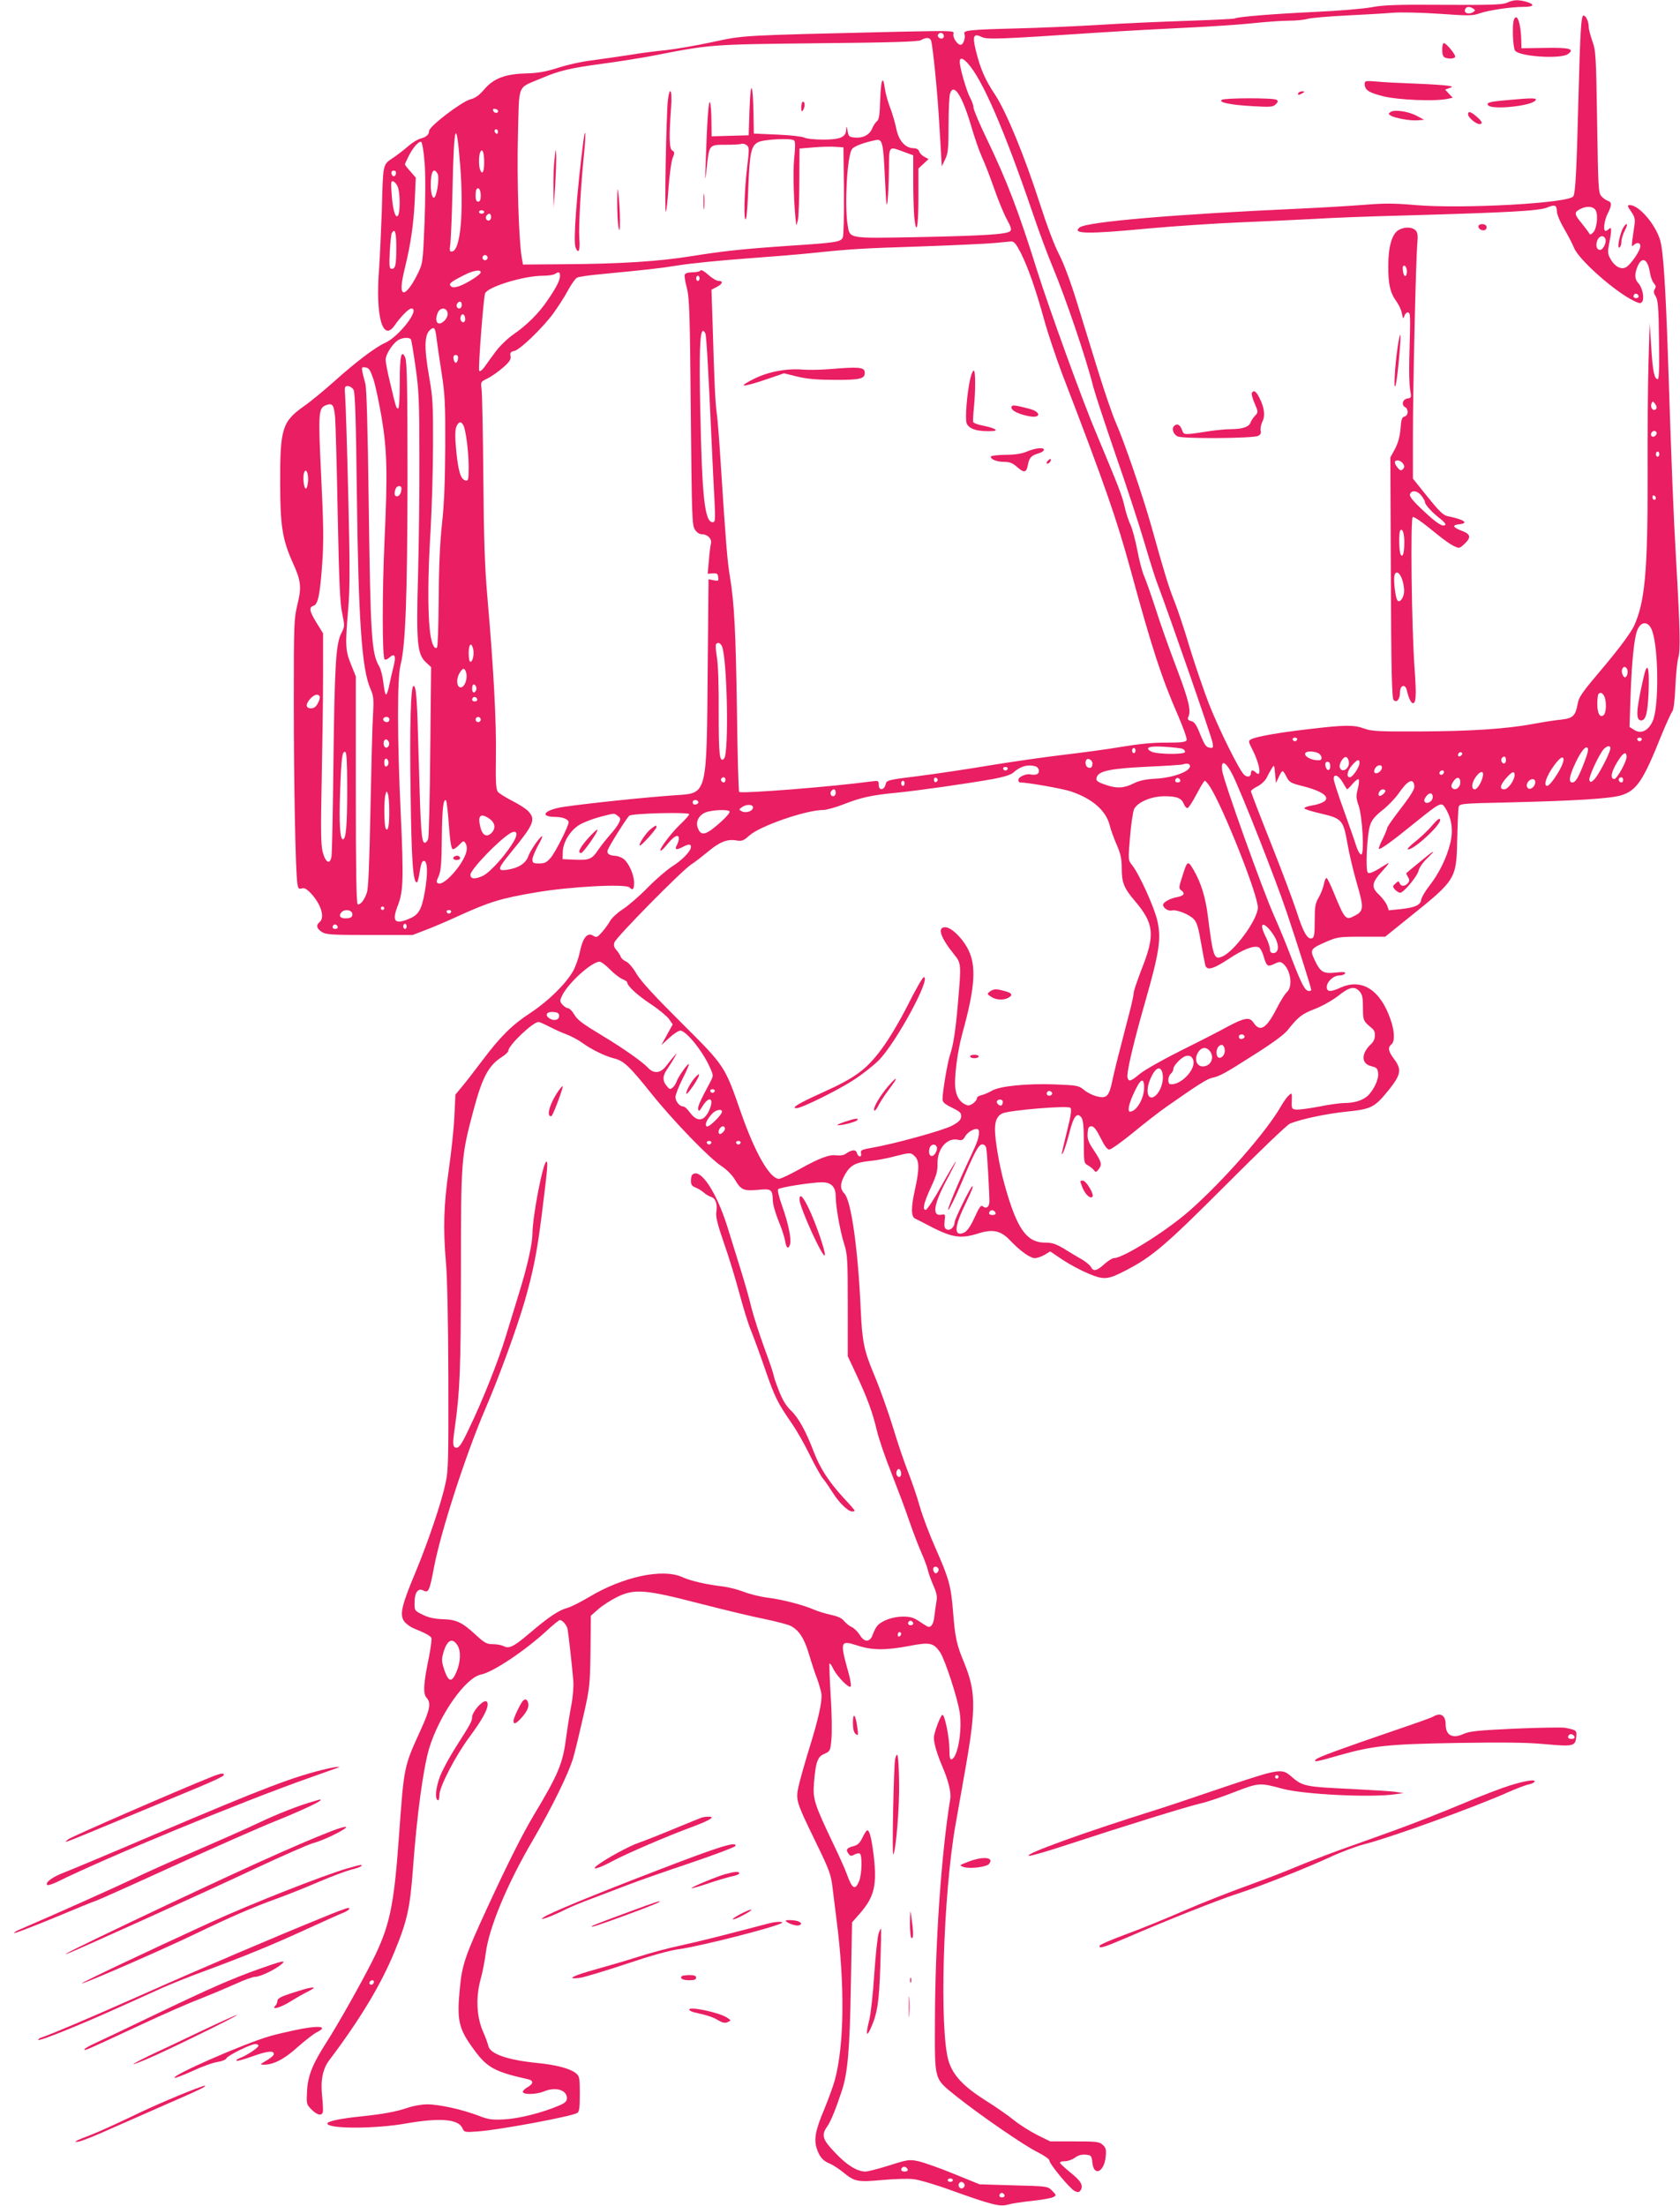 <?xml version="1.0" standalone="no"?>
<!DOCTYPE svg PUBLIC "-//W3C//DTD SVG 20010904//EN"
 "http://www.w3.org/TR/2001/REC-SVG-20010904/DTD/svg10.dtd">
<svg version="1.0" xmlns="http://www.w3.org/2000/svg"
 width="975pt" height="1280pt" viewBox="0 0 975 1280"
 preserveAspectRatio="xMidYMid meet">
<g transform="translate(0,1280) scale(0.1,-0.1)"
fill="#e91e63" stroke="none">
<path d="M8745 12784 c-24 -11 -93 -14 -365 -12 -275 2 -350 -1 -420 -14 -47
-9 -192 -21 -325 -27 -236 -11 -452 -28 -468 -38 -4 -3 -130 -9 -280 -14 -150
-5 -382 -15 -517 -24 -135 -8 -346 -17 -470 -20 -274 -7 -311 -11 -303 -31 8
-22 -6 -64 -22 -64 -20 0 -49 46 -41 66 6 16 -18 16 -311 10 -938 -22 -901
-20 -1088 -60 -93 -20 -215 -41 -270 -47 -55 -5 -154 -18 -220 -29 -66 -10
-163 -24 -215 -31 -52 -6 -138 -25 -190 -42 -72 -23 -117 -31 -185 -33 -123
-3 -191 -29 -245 -93 -29 -34 -51 -50 -82 -58 -52 -15 -238 -157 -238 -183 0
-22 -17 -36 -52 -45 -15 -4 -47 -24 -70 -44 -24 -21 -64 -52 -90 -69 -57 -39
-55 -30 -62 -302 -4 -113 -11 -266 -16 -340 -22 -275 21 -429 91 -327 33 48
81 97 96 97 55 0 -72 -165 -155 -201 -54 -24 -169 -111 -297 -226 -55 -49
-131 -112 -170 -139 -128 -91 -140 -130 -139 -449 0 -245 13 -327 74 -462 47
-103 51 -140 26 -241 -20 -83 -21 -111 -21 -567 0 -474 10 -989 21 -1053 4
-27 8 -32 25 -27 15 5 29 -3 53 -28 59 -63 83 -140 51 -167 -22 -18 -18 -37
12 -57 24 -16 55 -18 278 -18 l250 0 75 29 c41 15 127 52 190 81 180 82 249
103 444 136 201 35 527 52 549 30 19 -19 27 -12 27 27 0 44 -28 109 -58 136
-12 10 -34 19 -49 20 -38 2 -53 13 -46 34 10 27 111 188 125 199 17 14 348 22
348 9 0 -5 -24 -33 -53 -60 -54 -52 -123 -144 -114 -152 3 -3 22 15 42 40 38
47 65 59 65 30 0 -8 -5 -24 -11 -36 -15 -28 -6 -32 30 -14 37 20 51 20 51 2 0
-24 -51 -77 -110 -114 -30 -19 -95 -75 -143 -124 -48 -49 -113 -105 -143 -124
-31 -20 -63 -50 -73 -67 -9 -17 -30 -46 -47 -65 -28 -32 -32 -33 -52 -21 -33
21 -60 -12 -77 -95 -8 -38 -26 -88 -40 -112 -44 -76 -145 -174 -245 -240 -109
-71 -176 -138 -282 -279 -42 -55 -93 -122 -115 -148 l-40 -48 -6 -127 c-3 -70
-18 -208 -32 -306 -30 -207 -34 -343 -17 -541 8 -84 13 -354 14 -670 1 -470 0
-539 -16 -610 -24 -113 -103 -346 -176 -521 -78 -186 -91 -241 -66 -279 10
-15 34 -33 54 -42 74 -30 101 -45 106 -58 2 -7 -4 -55 -14 -107 -32 -154 -36
-215 -15 -238 28 -31 21 -68 -35 -191 -97 -213 -95 -205 -125 -619 -29 -403
-53 -517 -156 -722 -62 -123 -199 -367 -265 -469 -80 -125 -107 -192 -112
-280 -4 -76 -4 -79 26 -109 32 -32 57 -38 65 -17 3 8 1 47 -3 88 -11 96 2 163
40 214 179 237 300 438 378 627 75 181 91 255 108 478 23 319 61 596 96 710
60 193 210 406 300 424 70 14 258 140 384 257 35 32 68 59 73 59 15 0 41 -30
45 -53 5 -27 27 -220 33 -298 3 -31 -2 -95 -11 -141 -9 -47 -23 -134 -31 -194
-19 -147 -45 -209 -186 -444 -69 -116 -152 -281 -271 -539 -127 -275 -147
-333 -159 -465 -19 -191 -8 -238 85 -363 73 -100 120 -125 309 -167 36 -8 34
-27 -4 -48 -17 -10 -27 -22 -24 -28 9 -15 81 -12 122 5 67 28 133 9 133 -39 0
-19 -10 -28 -48 -44 -93 -40 -227 -74 -312 -79 -75 -4 -93 -2 -155 22 -92 35
-226 65 -296 65 -31 0 -82 -9 -113 -20 -69 -23 -138 -36 -271 -50 -118 -12
-195 -28 -195 -41 0 -32 278 -32 456 0 195 34 303 26 327 -26 11 -25 13 -26
92 -20 125 9 543 87 575 107 12 7 15 32 15 110 0 95 -2 103 -23 121 -35 27
-113 48 -224 59 -171 17 -274 52 -284 99 -3 14 -17 53 -32 86 -36 84 -41 195
-14 296 12 41 25 111 31 155 18 148 125 404 273 656 112 192 210 392 236 483
11 39 37 147 58 240 37 163 38 179 41 375 l2 205 43 38 c24 21 72 52 108 70
101 50 164 45 480 -37 140 -36 310 -77 377 -90 68 -14 136 -32 152 -40 49 -26
79 -73 106 -164 14 -48 35 -112 47 -142 11 -30 22 -70 25 -87 6 -41 -17 -146
-68 -310 -22 -71 -49 -165 -60 -209 -23 -99 -25 -94 97 -346 75 -153 87 -186
95 -255 5 -43 16 -130 24 -193 49 -379 45 -729 -11 -933 -10 -34 -37 -109 -61
-167 -51 -121 -60 -172 -43 -226 16 -49 36 -72 78 -89 18 -8 52 -30 75 -49 67
-55 84 -58 226 -45 69 6 151 9 182 5 31 -3 130 -32 220 -65 234 -84 282 -96
327 -83 20 6 84 16 142 22 57 6 113 16 123 22 19 10 18 11 -7 37 -26 26 -27
26 -224 31 l-197 6 -150 61 c-82 34 -175 66 -205 73 -52 11 -61 10 -168 -24
-63 -20 -126 -36 -140 -36 -48 1 -106 36 -174 108 -75 78 -83 103 -47 154 20
28 50 101 85 208 34 103 46 243 52 611 l7 365 44 50 c85 97 101 163 82 334
-13 104 -24 150 -38 150 -5 -1 -17 -20 -28 -43 -15 -31 -28 -43 -52 -49 -39
-10 -46 -20 -29 -43 10 -15 16 -16 34 -6 13 7 27 9 32 6 15 -9 12 -121 -4
-160 -23 -55 -40 -46 -71 40 -10 28 -47 111 -83 185 -107 225 -115 252 -108
345 10 123 21 153 61 169 32 14 34 17 40 82 4 37 3 151 -4 252 -6 102 -9 187
-7 190 3 2 14 -13 24 -35 24 -44 88 -110 99 -99 4 4 -1 37 -11 74 -53 190 -51
197 51 164 85 -28 165 -28 301 -2 118 23 140 18 178 -37 29 -44 102 -268 114
-351 15 -106 -12 -258 -47 -270 -10 -3 -13 13 -13 58 0 67 -27 200 -40 200
-11 0 -50 -104 -50 -133 0 -33 18 -94 49 -167 35 -81 52 -150 46 -187 -52
-317 -88 -839 -89 -1288 -1 -354 -7 -332 124 -438 130 -104 393 -286 471 -324
38 -19 69 -41 69 -48 0 -21 120 -165 147 -178 19 -9 26 -8 34 4 18 27 3 54
-56 101 -33 27 -61 53 -63 58 -2 6 10 10 28 10 17 0 43 9 59 21 19 14 39 19
62 17 32 -3 34 -5 39 -48 9 -81 69 -52 77 37 4 40 1 51 -17 68 -20 18 -36 20
-164 20 l-141 0 -75 37 c-41 21 -102 59 -134 85 -33 27 -109 80 -170 118 -126
80 -186 145 -211 227 -54 181 -32 958 40 1368 13 74 40 227 60 340 60 344 58
439 -11 606 -43 104 -51 142 -63 294 -12 149 -24 192 -102 368 -33 74 -74 182
-91 241 -16 58 -48 150 -69 203 -21 53 -61 171 -88 261 -28 90 -75 222 -105
293 -62 148 -72 195 -81 389 -15 343 -55 628 -94 669 -28 29 -26 60 4 113 31
53 61 68 145 77 36 3 99 15 140 26 93 24 96 24 120 0 26 -26 26 -74 0 -192
-23 -102 -23 -157 0 -168 8 -4 33 -16 55 -28 158 -84 204 -93 315 -58 83 26
129 15 182 -41 58 -61 116 -103 144 -103 13 0 38 9 56 19 l33 20 71 -48 c39
-26 106 -62 149 -80 93 -39 113 -37 221 19 152 79 228 144 581 497 188 189
354 348 370 354 68 27 217 58 328 69 145 15 162 24 245 126 71 89 76 119 30
180 -33 44 -37 66 -15 84 21 17 19 76 -5 145 -59 171 -166 240 -289 185 -59
-27 -81 -26 -81 3 0 31 39 67 73 67 14 0 29 5 33 12 5 8 -9 10 -53 5 -73 -8
-90 2 -123 72 -29 62 -26 66 70 108 61 26 73 28 202 28 l137 0 139 112 c273
219 274 222 279 453 2 91 6 175 8 186 5 21 9 22 282 28 387 9 598 22 660 41
92 28 129 83 238 356 26 62 52 120 59 129 9 10 15 59 19 145 3 72 11 148 17
169 13 44 11 155 -13 571 -15 261 -25 506 -47 1175 -14 412 -27 613 -45 675
-26 92 -123 205 -176 205 -16 0 -16 -4 7 -37 22 -32 25 -45 19 -83 -18 -124
-18 -126 -4 -112 19 18 39 15 39 -6 0 -27 -59 -112 -86 -124 -29 -14 -67 9
-90 54 -14 26 -14 40 -5 86 15 75 15 100 -1 84 -7 -7 -16 -12 -20 -12 -15 0
-8 61 12 100 25 49 25 67 1 75 -10 3 -27 15 -37 26 -18 20 -19 49 -25 433 -6
387 -8 414 -28 468 -11 32 -21 69 -21 83 0 30 -16 65 -30 65 -14 0 -19 -84
-30 -500 -10 -400 -17 -529 -29 -549 -25 -40 -642 -74 -915 -51 -122 11 -184
11 -293 2 -76 -6 -241 -16 -368 -22 -739 -33 -1250 -77 -1290 -110 -45 -38 48
-39 407 -5 145 13 382 29 528 35 146 6 339 15 430 20 91 6 329 15 530 20 591
17 771 26 819 46 47 19 55 15 57 -27 1 -16 20 -60 42 -97 22 -38 48 -87 57
-110 28 -70 239 -256 348 -308 33 -16 39 -16 48 -4 13 21 1 81 -22 106 -23 24
-24 53 -5 99 25 59 59 43 71 -35 4 -25 14 -53 23 -63 12 -14 14 -22 5 -35 -7
-13 -6 -23 6 -42 13 -20 17 -63 19 -252 3 -162 0 -228 -7 -228 -20 0 -30 47
-38 187 l-9 138 -7 -235 c-4 -129 -6 -424 -5 -655 1 -552 -16 -732 -80 -869
-18 -37 -79 -120 -158 -215 -152 -180 -160 -192 -169 -240 -12 -64 -28 -79
-92 -86 -32 -3 -105 -14 -163 -25 -156 -29 -363 -43 -665 -44 -234 -1 -276 1
-318 17 -61 22 -114 21 -317 -3 -183 -21 -309 -44 -338 -59 -19 -10 -18 -12 9
-66 42 -83 52 -162 17 -127 -16 16 -28 15 -28 -2 0 -24 -20 -29 -40 -11 -28
26 -142 255 -204 411 -30 78 -80 224 -111 325 -30 102 -70 222 -89 269 -34 85
-58 164 -135 440 -48 170 -154 481 -204 595 -20 44 -65 177 -102 295 -36 118
-93 302 -126 409 -37 120 -77 226 -104 278 -26 49 -71 169 -110 291 -90 279
-195 534 -261 634 -57 85 -86 152 -112 260 -19 80 -11 96 34 74 32 -16 93 -14
664 24 168 11 410 24 538 30 129 6 295 17 370 25 75 8 171 15 212 15 41 0 91
5 110 11 19 5 118 14 220 19 102 5 224 12 272 16 50 4 167 1 273 -6 168 -12
191 -12 233 3 53 18 180 37 252 37 61 0 71 13 21 29 -49 14 -78 13 -116 -5z
m-195 -34 c13 -9 13 -11 0 -20 -28 -18 -60 -4 -45 20 8 13 26 13 45 0z m-3074
-151 c3 -6 2 -15 -2 -19 -12 -12 -38 5 -30 19 9 14 23 14 32 0z m-72 -36 c10
-35 36 -290 46 -463 6 -96 12 -195 13 -220 l3 -45 19 40 c17 34 20 62 20 200
0 88 4 170 9 183 21 62 69 -10 121 -185 19 -66 48 -150 64 -185 16 -34 48
-117 71 -183 23 -66 56 -146 73 -177 24 -44 29 -60 20 -69 -19 -19 -157 -27
-543 -35 -404 -7 -387 -10 -401 72 -18 114 -3 395 25 438 11 17 66 38 138 53
40 8 44 -12 54 -227 7 -148 10 -173 15 -125 4 33 7 115 8 183 1 139 -3 134 86
101 l55 -20 0 -148 c0 -82 3 -176 6 -210 12 -115 24 -61 24 110 l0 171 30 28
29 27 -24 13 c-14 7 -27 21 -31 32 -3 11 -15 18 -32 18 -50 1 -88 45 -102 121
-6 29 -21 80 -34 114 -13 33 -27 84 -31 113 -11 82 -23 49 -27 -71 -2 -84 -7
-111 -18 -120 -9 -7 -22 -26 -29 -44 -15 -36 -54 -56 -102 -51 -30 3 -35 7
-40 38 -5 30 -7 31 -8 8 -2 -44 -34 -58 -134 -58 -49 0 -98 5 -110 12 -12 6
-83 14 -157 17 l-135 6 -2 120 c-4 182 -17 193 -23 20 l-5 -150 -107 -3 -108
-3 -1 88 c0 48 -4 97 -8 108 -8 21 -17 -95 -25 -335 -5 -129 -4 -131 5 -47 15
139 14 137 108 137 44 0 85 2 93 5 7 3 21 0 31 -7 16 -12 16 -21 2 -138 -16
-136 -20 -315 -6 -290 5 8 11 92 14 185 8 199 16 239 57 260 34 17 194 25 209
10 7 -7 7 -41 0 -105 -8 -77 -2 -276 12 -385 1 -5 5 8 10 30 4 22 8 124 8 227
l1 186 83 7 c45 4 102 5 127 3 l45 -3 3 -253 c1 -152 -2 -260 -7 -271 -14 -25
-38 -29 -295 -46 -281 -19 -394 -31 -581 -61 -191 -31 -415 -45 -730 -47
l-250 -2 -7 40 c-17 97 -29 465 -22 713 8 304 -7 267 134 327 105 45 168 60
362 86 84 11 209 31 278 44 349 68 337 67 965 74 429 4 585 9 600 18 29 18 53
16 59 -4z m212 -130 c85 -92 212 -385 378 -871 36 -107 88 -246 115 -310 76
-182 196 -535 236 -697 10 -38 69 -218 131 -398 63 -180 136 -405 164 -500 28
-95 60 -197 71 -227 89 -238 318 -899 326 -938 5 -31 4 -34 -18 -30 -19 2 -29
17 -53 76 -22 56 -34 74 -53 78 -18 5 -22 11 -17 23 18 36 4 96 -68 286 -42
110 -97 265 -122 345 -26 80 -56 165 -67 190 -11 25 -28 92 -39 150 -11 58
-29 123 -39 145 -11 22 -27 71 -35 108 -15 65 -34 113 -163 421 -78 183 -275
727 -344 946 -108 346 -176 523 -295 770 -41 85 -74 164 -74 175 0 12 -9 39
-21 60 -21 41 -59 172 -59 206 0 27 17 24 46 -8z m-2725 -278 c-1 -15 -24 -12
-29 3 -3 9 2 13 12 10 10 -1 17 -7 17 -13z m-1 -121 c0 -8 -4 -12 -10 -9 -5 3
-10 10 -10 16 0 5 5 9 10 9 6 0 10 -7 10 -16z m-219 -197 c21 -274 1 -486 -46
-496 -16 -3 -17 2 -11 50 3 30 9 167 12 304 8 390 22 434 45 142z m-207 22 c6
-70 5 -206 0 -350 -10 -236 -10 -236 -41 -300 -35 -70 -69 -113 -84 -104 -14
9 -11 52 12 145 33 137 49 246 56 387 l6 132 -31 36 c-18 20 -32 38 -32 41 0
3 10 24 21 47 25 50 59 89 73 84 6 -2 15 -54 20 -118z m346 0 c0 -57 -11 -77
-24 -43 -8 20 -8 78 0 98 12 31 24 4 24 -55z m-512 -66 c-4 -22 -22 -20 -26 1
-2 10 3 16 13 16 10 0 15 -7 13 -17z m242 -2 c10 -19 -1 -108 -16 -133 -12
-19 -24 16 -24 69 0 78 17 106 40 64z m-233 -72 c15 -28 17 -147 3 -169 -14
-23 -31 32 -37 124 -5 65 -4 78 8 74 8 -2 20 -15 26 -29z m483 -55 c0 -24 -5
-34 -15 -34 -10 0 -15 10 -15 33 0 19 3 37 6 40 13 13 24 -5 24 -39z m6471
-85 c15 -29 6 -107 -15 -128 -16 -15 -18 -15 -26 0 -6 9 -26 36 -45 59 -39 47
-40 59 -4 77 38 20 77 16 90 -8z m-6451 -9 c0 -5 -7 -10 -15 -10 -8 0 -15 5
-15 10 0 6 7 10 15 10 8 0 15 -4 15 -10z m40 -30 c0 -11 -7 -20 -15 -20 -15 0
-21 21 -8 33 12 13 23 7 23 -13z m-550 -174 c0 -104 -5 -126 -27 -126 -13 0
-15 15 -11 98 3 54 8 104 12 110 18 30 26 5 26 -82z m7017 48 c8 -20 -13 -64
-31 -64 -20 0 -27 26 -16 55 11 28 37 33 47 9z m-3393 -81 c44 -88 87 -212
136 -389 21 -77 69 -219 105 -315 250 -650 316 -842 396 -1134 125 -459 180
-627 276 -847 30 -70 53 -134 50 -142 -5 -12 -29 -15 -119 -15 -76 1 -162 -8
-263 -25 -82 -14 -233 -34 -335 -46 -102 -12 -291 -39 -420 -60 -129 -22 -318
-50 -420 -63 -179 -22 -184 -24 -190 -47 -8 -36 -40 -39 -40 -5 0 25 -2 26
-42 21 -230 -31 -750 -72 -768 -61 -4 2 -10 210 -13 462 -7 468 -15 629 -41
788 -15 91 -23 188 -52 635 -8 135 -19 274 -24 310 -9 64 -14 166 -25 542 l-6
177 31 16 c34 18 39 35 10 35 -11 0 -38 16 -59 35 -23 21 -42 32 -46 25 -3 -5
-24 -10 -46 -10 -24 0 -42 -5 -45 -14 -3 -7 3 -42 12 -77 15 -56 18 -146 23
-719 6 -605 7 -658 24 -683 11 -17 26 -27 42 -27 32 0 58 -28 51 -54 -3 -12
-9 -56 -12 -98 l-7 -77 29 2 c24 2 30 -2 32 -22 3 -22 1 -23 -26 -18 l-30 6
-5 -532 c-6 -725 -2 -709 -185 -721 -164 -11 -493 -45 -646 -67 -115 -16 -152
-58 -53 -59 42 0 77 -14 77 -31 0 -22 -77 -175 -104 -206 -23 -27 -35 -33 -67
-33 -34 0 -39 3 -39 23 0 12 14 46 30 76 17 30 29 56 27 58 -8 7 -69 -80 -81
-115 -14 -42 -59 -70 -126 -79 -56 -8 -52 7 26 102 133 162 144 190 100 238
-13 14 -55 41 -93 60 -38 20 -76 43 -83 52 -12 14 -14 55 -12 209 3 196 -13
503 -49 916 -16 181 -21 342 -24 700 -2 256 -7 485 -10 510 -6 45 -5 45 34 64
21 10 61 38 89 62 39 34 48 48 45 67 -4 20 0 26 23 31 34 9 160 130 224 216
26 36 65 95 85 133 20 37 44 71 54 76 9 5 70 14 136 20 289 28 336 33 450 51
66 11 244 29 395 40 151 11 320 25 375 31 239 25 299 28 638 39 197 7 390 16
430 20 40 4 82 8 94 9 18 1 29 -12 57 -66z m-3094 -28 c0 -8 -7 -15 -15 -15
-8 0 -15 7 -15 15 0 8 7 15 15 15 8 0 15 -7 15 -15z m-40 -85 c0 -14 -83 -66
-127 -81 -26 -8 -38 -8 -46 0 -14 14 -5 23 67 60 58 31 106 40 106 21z m460
-20 c0 -26 -21 -68 -72 -142 -49 -74 -123 -147 -198 -198 -33 -23 -78 -66
-102 -98 -23 -31 -53 -72 -66 -91 -15 -20 -27 -29 -31 -22 -7 10 25 423 34
448 13 38 224 103 336 103 30 0 61 5 69 10 23 15 30 12 30 -10z m810 -15 c0
-8 -4 -15 -10 -15 -5 0 -10 7 -10 15 0 8 5 15 10 15 6 0 10 -7 10 -15z m5450
-106 c0 -5 -7 -9 -15 -9 -15 0 -20 12 -9 23 8 8 24 -1 24 -14z m-6830 -49 c0
-11 -7 -20 -15 -20 -15 0 -21 21 -8 33 12 13 23 7 23 -13z m-82 -47 c2 -12 -6
-31 -18 -43 -37 -37 -61 -10 -40 44 13 34 53 34 58 -1z m102 -34 c0 -20 -15
-26 -25 -9 -9 15 3 43 15 35 5 -3 10 -15 10 -26z m-166 -116 c4 -32 17 -121
29 -198 19 -122 22 -177 21 -425 -1 -201 -6 -334 -19 -450 -12 -112 -18 -253
-19 -437 -1 -150 -5 -276 -10 -280 -16 -16 -35 31 -42 105 -12 116 -11 321 5
577 7 127 14 347 14 490 1 229 -1 276 -21 390 -33 187 -30 260 12 287 18 12
23 0 30 -59z m1560 31 c6 -16 18 -228 36 -629 6 -126 13 -283 17 -347 5 -107
4 -118 -11 -118 -46 0 -62 143 -72 655 -7 325 -2 455 16 455 4 0 11 -7 14 -16z
m-1709 -34 c3 -5 15 -78 27 -162 19 -133 22 -200 22 -518 1 -201 -3 -513 -8
-695 -11 -386 -4 -452 46 -498 l30 -28 -5 -487 c-2 -268 -8 -497 -12 -509 -4
-13 -13 -23 -20 -23 -19 0 -24 72 -35 485 -9 351 -14 425 -30 425 -16 0 -23
-227 -17 -625 5 -387 14 -515 36 -515 5 0 12 28 17 63 7 44 13 62 24 62 22 0
24 -74 5 -182 -19 -107 -37 -134 -100 -158 -77 -30 -91 -7 -55 84 30 78 33
152 16 522 -21 446 -21 791 -2 868 30 115 40 401 41 1086 0 531 -3 676 -13
700 -23 51 -32 10 -32 -147 0 -85 -4 -148 -9 -148 -11 0 -12 1 -46 145 -15 61
-27 122 -27 138 1 29 32 81 66 109 23 19 71 24 81 8z m273 -112 c-2 -13 -7
-23 -13 -23 -5 0 -11 10 -13 23 -2 15 2 22 13 22 11 0 15 -7 13 -22z m-491
-118 c12 -36 33 -136 48 -224 32 -193 35 -319 16 -726 -13 -293 -13 -662 1
-676 5 -4 17 1 27 10 31 29 41 12 26 -47 -7 -28 -19 -78 -25 -109 -6 -32 -15
-58 -20 -58 -4 0 -11 30 -15 68 -4 37 -15 81 -25 97 -44 74 -50 179 -60 930
-6 455 -12 683 -20 710 -6 22 -14 53 -17 68 -5 26 -3 28 18 25 20 -2 28 -15
46 -68z m-115 -62 c9 -17 14 -175 19 -598 9 -741 29 -1025 79 -1137 18 -40 20
-60 15 -147 -4 -56 -10 -303 -15 -551 -6 -311 -12 -461 -21 -485 -14 -42 -38
-72 -53 -67 -8 3 -11 202 -11 663 l0 659 -28 70 c-33 80 -34 111 -16 325 10
115 10 251 0 660 -7 283 -15 541 -18 573 -4 52 -3 57 16 57 11 0 26 -10 33
-22z m7558 -112 c-15 -15 -34 9 -26 31 7 17 8 17 22 -1 9 -13 11 -23 4 -30z
m-7665 -49 c3 -40 10 -295 15 -567 8 -389 13 -511 26 -569 15 -73 15 -76 -6
-117 -31 -63 -38 -185 -45 -755 -3 -277 -8 -519 -11 -537 -8 -53 -36 -38 -52
28 -10 44 -11 129 -5 415 4 198 8 470 8 605 l0 245 -37 60 c-42 68 -47 91 -19
100 27 8 38 64 51 245 9 126 8 222 -6 505 -18 374 -16 397 28 414 38 14 46 3
53 -72z m744 -44 c15 -29 31 -156 31 -243 0 -72 -2 -81 -17 -78 -29 5 -43 51
-55 170 -8 82 -7 121 0 141 13 31 27 35 41 10z m6925 -42 c3 -5 -1 -14 -8 -20
-16 -13 -32 2 -21 19 8 12 22 13 29 1z m16 -126 c0 -8 -4 -15 -10 -15 -5 0
-10 7 -10 15 0 8 5 15 10 15 6 0 10 -7 10 -15z m-7842 -156 c-2 -24 -7 -44
-13 -44 -12 0 -19 69 -10 93 11 29 26 -4 23 -49z m542 -43 c0 -25 -12 -46 -26
-46 -15 0 -18 18 -8 44 8 20 34 21 34 2z m7280 -57 c0 -5 -4 -9 -10 -9 -5 0
-10 7 -10 16 0 8 5 12 10 9 6 -3 10 -10 10 -16z m-21 -771 c37 -105 39 -440 3
-521 -25 -57 -69 -78 -108 -52 l-27 17 6 182 c7 196 21 335 39 379 22 56 67
54 87 -5z m-5400 -86 c31 -59 43 -625 13 -654 -26 -26 -31 19 -31 267 1 147
-3 278 -10 318 -6 37 -9 72 -6 78 10 14 23 11 34 -9z m-1443 -17 c7 -30 -2
-75 -16 -75 -6 0 -10 23 -10 50 0 53 15 67 26 25z m6698 -120 c6 -17 -2 -45
-14 -45 -5 0 -11 9 -15 20 -11 33 16 57 29 25z m-6738 -20 c8 -32 -8 -79 -29
-83 -24 -5 -32 40 -13 77 20 37 33 40 42 6z m59 -90 c0 -10 -6 -20 -12 -22 -8
-3 -13 5 -13 22 0 17 5 25 13 23 6 -3 12 -13 12 -23z m6545 -44 c14 -27 13
-94 -2 -109 -21 -21 -38 7 -38 63 0 28 3 55 7 58 11 12 22 8 33 -12z m-7455
-1 c3 -5 -1 -23 -10 -40 -11 -21 -23 -30 -40 -30 -32 0 -33 25 -3 57 23 24 43
29 53 13z m915 -21 c0 -5 -7 -9 -15 -9 -15 0 -20 12 -9 23 8 8 24 -1 24 -14z
m-510 -114 c0 -8 -6 -15 -14 -15 -17 0 -28 14 -19 24 12 12 33 6 33 -9z m530
0 c0 -8 -7 -15 -15 -15 -8 0 -15 7 -15 15 0 8 7 15 15 15 8 0 15 -7 15 -15z
m4738 -116 c-2 -6 -8 -10 -13 -10 -5 0 -11 4 -13 10 -2 6 4 11 13 11 9 0 15
-5 13 -11z m2000 0 c-2 -6 -8 -10 -13 -10 -5 0 -11 4 -13 10 -2 6 4 11 13 11
9 0 15 -5 13 -11z m-7271 -15 c8 -22 -15 -44 -26 -25 -10 16 -4 41 10 41 5 0
12 -7 16 -16z m4606 -39 c10 -4 16 -13 14 -19 -5 -15 -165 -13 -195 3 -43 23
-13 34 77 28 47 -3 94 -8 104 -12z m2332 -77 c-34 -89 -51 -118 -70 -118 -22
0 -18 32 10 95 34 77 65 119 78 106 7 -7 2 -32 -18 -83z m149 70 c-14 -45 -72
-153 -93 -172 -18 -16 -21 -17 -27 -3 -6 16 55 148 83 180 24 25 46 22 37 -5z
m-2754 -3 c0 -8 -4 -15 -10 -15 -5 0 -10 7 -10 15 0 8 5 15 10 15 6 0 10 -7
10 -15z m-4575 -226 c0 -210 -7 -289 -25 -289 -17 0 -23 97 -16 280 7 198 12
233 30 227 8 -3 11 -67 11 -218z m5636 211 c21 -12 26 -39 7 -41 -43 -4 -94
23 -82 42 7 12 51 11 75 -1z m830 -13 c-13 -13 -26 -3 -16 12 3 6 11 8 17 5 6
-4 6 -10 -1 -17z m959 -9 c0 -27 -56 -128 -71 -128 -30 0 -15 54 33 123 23 33
38 35 38 5z m-1612 -27 c6 -40 -39 -70 -52 -35 -8 20 21 67 37 61 7 -2 13 -14
15 -26z m912 9 c0 -21 -15 -27 -25 -10 -7 12 2 30 16 30 5 0 9 -9 9 -20z m320
-41 c-27 -54 -68 -109 -81 -109 -29 0 7 84 64 148 32 35 42 11 17 -39z m-6805
26 c0 -10 -6 -20 -12 -22 -8 -3 -13 5 -13 22 0 17 5 25 13 23 6 -3 12 -13 12
-23z m4085 -4 c0 -23 -9 -31 -26 -24 -14 5 -19 34 -8 46 11 10 34 -5 34 -22z
m1550 3 c0 -25 -40 -84 -56 -84 -22 0 -16 36 12 69 29 34 44 39 44 15z m-170
-20 c0 -31 -23 -28 -28 4 -2 15 2 22 12 22 11 0 16 -9 16 -26z m-816 8 c19
-31 -83 -73 -193 -80 -63 -3 -99 -11 -133 -28 -55 -28 -97 -30 -161 -8 -52 18
-60 25 -51 47 13 34 82 48 288 58 110 5 206 11 211 14 18 6 34 5 39 -3z m250
-59 c53 -108 248 -601 314 -798 60 -178 142 -438 142 -449 0 -3 -6 -6 -14 -6
-22 0 -43 41 -97 181 -27 72 -74 187 -105 256 -66 148 -292 779 -301 841 -9
68 20 56 61 -25z m-1146 51 c24 -7 30 -39 8 -47 -8 -3 -23 -3 -33 -1 -26 7
-73 -13 -73 -31 0 -8 4 -15 10 -15 44 0 247 -36 295 -52 124 -42 203 -110 225
-196 6 -26 25 -77 41 -114 22 -50 29 -82 29 -130 0 -90 11 -118 75 -194 113
-133 120 -197 41 -396 -25 -65 -46 -126 -46 -136 0 -11 -11 -62 -24 -113 -14
-52 -38 -146 -54 -209 -17 -63 -38 -150 -47 -193 -19 -90 -33 -104 -95 -87
-21 6 -53 22 -70 37 -30 24 -39 26 -169 31 -162 6 -321 -10 -365 -37 -17 -10
-43 -21 -58 -25 -16 -3 -28 -11 -28 -16 0 -20 -39 -50 -57 -43 -38 13 -61 45
-68 93 -9 64 11 219 41 327 74 267 82 394 29 491 -35 65 -96 122 -130 122 -47
0 -27 -60 53 -159 41 -50 41 -57 21 -286 -13 -152 -26 -238 -45 -294 -15 -44
-44 -215 -44 -259 0 -17 12 -28 55 -49 48 -24 55 -31 53 -53 -2 -19 -16 -32
-54 -52 -50 -27 -336 -106 -465 -128 -58 -10 -66 -14 -62 -31 3 -11 0 -19 -7
-19 -6 0 -14 9 -17 20 -6 22 -30 20 -67 -6 -10 -7 -32 -10 -50 -8 -41 7 -100
-15 -218 -81 -54 -30 -107 -55 -117 -55 -53 0 -139 150 -221 385 -95 273 -93
269 -345 520 -156 155 -233 239 -260 283 -21 37 -48 67 -61 73 -14 5 -27 17
-31 26 -3 10 -15 28 -25 40 -14 15 -18 28 -12 45 9 29 384 410 444 451 25 16
68 50 97 74 68 57 112 75 163 67 36 -6 44 -3 79 28 60 55 329 148 427 148 19
0 74 15 122 34 101 39 158 52 302 66 124 12 412 53 558 79 71 13 111 26 125
40 38 34 80 47 125 35z m1415 -59 c20 41 21 41 45 -6 15 -28 26 -34 91 -50
163 -41 184 -91 49 -114 -21 -3 -38 -10 -38 -15 0 -5 42 -18 94 -30 124 -29
132 -37 156 -175 10 -59 35 -163 55 -232 41 -140 40 -160 -14 -187 -51 -27
-56 -22 -121 136 -17 43 -36 80 -40 83 -5 3 -12 -11 -16 -32 -4 -21 -17 -56
-30 -79 -21 -35 -24 -54 -24 -136 0 -76 -3 -97 -15 -102 -26 -10 -51 32 -89
152 -21 64 -89 246 -152 404 -63 158 -114 291 -114 297 0 5 17 18 37 28 21 10
44 32 53 48 8 17 21 41 30 55 15 25 15 24 20 -29 l5 -54 18 38z m597 51 c0
-18 -27 -39 -40 -31 -7 4 -7 12 0 26 12 22 40 26 40 5z m-2172 -7 c-2 -6 -8
-10 -13 -10 -5 0 -11 4 -13 10 -2 6 4 11 13 11 9 0 15 -5 13 -11z m2532 -17
c0 -13 -12 -22 -22 -16 -10 6 -1 24 13 24 5 0 9 -4 9 -8z m225 -29 c-8 -35
-32 -73 -46 -73 -20 0 -20 31 1 65 27 43 55 48 45 8z m185 10 c0 -30 -38 -83
-60 -83 -29 0 -25 24 11 65 34 39 49 44 49 18z m-999 -40 c12 -21 24 -40 26
-42 2 -3 16 11 32 30 16 19 32 31 36 27 4 -4 2 -28 -5 -55 -11 -41 -10 -55 5
-98 23 -68 34 -290 14 -283 -8 2 -20 24 -28 49 -7 24 -40 117 -72 207 -33 90
-59 172 -59 183 0 31 27 22 51 -18z m-3581 12 c0 -8 -4 -15 -9 -15 -13 0 -22
16 -14 24 11 11 23 6 23 -9z m1232 0 c0 -5 -5 -11 -11 -13 -6 -2 -11 4 -11 13
0 9 5 15 11 13 6 -2 11 -8 11 -13z m1408 -6 c0 -5 -7 -9 -15 -9 -15 0 -20 12
-9 23 8 8 24 -1 24 -14z m1625 -9 c0 -29 -29 -50 -46 -33 -9 9 -8 18 5 38 20
31 41 28 41 -5z m945 15 c0 -8 -4 -15 -9 -15 -13 0 -22 16 -14 24 11 11 23 6
23 -9z m-510 -14 c0 -22 -25 -45 -40 -36 -13 8 -13 28 2 43 18 18 38 14 38 -7z
m-3660 -6 c0 -8 -4 -15 -10 -15 -5 0 -10 7 -10 15 0 8 5 15 10 15 6 0 10 -7
10 -15z m1774 -23 c78 -125 276 -623 276 -698 0 -68 -139 -259 -209 -285 -45
-18 -51 -2 -81 234 -13 108 -40 195 -81 266 -36 62 -38 60 -69 -39 -19 -58
-19 -66 -5 -76 25 -18 17 -31 -22 -39 -41 -7 -83 -30 -83 -45 0 -18 30 -38 50
-33 28 7 102 -22 129 -51 17 -18 27 -51 41 -136 11 -61 22 -120 25 -131 10
-32 46 -22 134 36 84 56 146 80 175 69 9 -3 21 -25 28 -48 18 -63 24 -68 63
-49 29 14 36 14 51 2 45 -37 58 -133 23 -165 -12 -10 -38 -53 -59 -94 -60
-118 -97 -141 -135 -84 -22 34 -51 30 -147 -21 -45 -25 -168 -88 -273 -140
-104 -52 -212 -113 -239 -135 -53 -44 -64 -48 -72 -25 -9 22 31 194 102 442
82 287 94 365 71 469 -17 78 -106 274 -148 326 -22 27 -22 30 -11 161 6 74 17
146 23 161 19 41 100 76 177 76 73 0 99 -11 113 -46 5 -14 15 -24 22 -22 6 2
30 39 52 81 22 42 43 77 47 77 4 0 19 -17 32 -38z m1184 10 c3 -22 -17 -54
-108 -172 -27 -36 -50 -70 -50 -76 0 -5 -12 -34 -26 -63 -15 -28 -24 -54 -22
-56 7 -7 74 41 203 146 159 128 160 128 185 87 36 -60 45 -128 26 -203 -21
-84 -65 -174 -121 -245 -24 -31 -45 -67 -47 -80 -4 -32 -36 -46 -120 -55 l-68
-7 -10 28 c-6 16 -27 43 -45 61 -49 45 -46 70 18 140 39 43 45 53 23 39 -71
-45 -96 -57 -107 -50 -16 9 -6 223 13 278 9 28 30 53 71 85 32 25 74 69 93 96
53 77 85 93 92 47z m-3358 -42 c0 -11 -7 -20 -15 -20 -15 0 -21 21 -8 33 12
13 23 7 23 -13z m3190 11 c0 -12 -29 -35 -36 -28 -11 10 5 37 21 37 8 0 15 -4
15 -9z m-5781 -111 c1 -87 -7 -129 -20 -108 -10 15 -12 162 -2 197 6 23 7 23
14 5 4 -10 8 -53 8 -94z m6056 75 c0 -23 -31 -43 -45 -29 -7 7 -5 17 6 32 18
26 39 24 39 -3z m-5710 -162 c6 -87 14 -138 22 -140 6 -2 23 9 37 24 22 24 28
26 36 13 15 -24 12 -52 -11 -95 -40 -75 -118 -151 -144 -141 -14 5 -14 10 1
43 13 30 17 76 18 223 2 171 9 230 25 215 3 -4 11 -68 16 -142z m1448 132 c1
-5 -6 -11 -15 -13 -11 -2 -18 3 -18 13 0 17 30 18 33 0z m317 -30 c0 -21 -40
-35 -64 -23 -19 10 -19 11 -1 24 26 19 65 18 65 -1z m-136 -23 c6 -10 -49 -64
-106 -107 -42 -30 -64 -28 -78 10 -14 36 4 73 42 90 36 16 134 20 142 7z
m-649 -26 c17 -12 18 -18 7 -40 -6 -14 -29 -45 -50 -68 -21 -24 -53 -64 -71
-90 -36 -54 -51 -60 -141 -56 l-65 3 1 41 c1 58 44 127 98 159 24 14 76 34
117 45 91 23 81 23 104 6z m-744 -17 c34 -24 38 -58 8 -85 -27 -24 -51 -9 -62
40 -16 65 3 81 54 45z m145 -123 c-40 -74 -138 -185 -182 -207 -46 -22 -74
-20 -74 5 0 31 168 205 234 243 33 18 43 -2 22 -41z m-756 -396 c0 -5 -4 -10
-10 -10 -5 0 -10 5 -10 10 0 6 5 10 10 10 6 0 10 -4 10 -10z m-185 -35 c0 -15
-8 -21 -29 -23 -37 -4 -54 11 -36 33 19 23 65 16 65 -10z m573 14 c-2 -6 -8
-10 -13 -10 -5 0 -11 4 -13 10 -2 6 4 11 13 11 9 0 15 -5 13 -11z m-658 -90
c0 -5 -7 -9 -15 -9 -15 0 -20 12 -9 23 8 8 24 -1 24 -14z m400 6 c0 -8 -4 -15
-10 -15 -5 0 -10 7 -10 15 0 8 5 15 10 15 6 0 10 -7 10 -15z m5042 -69 c23
-45 18 -86 -12 -86 -14 0 -20 7 -20 23 0 13 -11 46 -25 73 -31 61 -26 88 11
53 14 -13 35 -41 46 -63z m-3863 -180 c24 -25 57 -50 73 -57 15 -6 28 -15 28
-19 0 -20 57 -73 135 -125 46 -30 94 -70 107 -87 l22 -32 -33 -60 -33 -60 46
42 c25 23 54 42 64 42 34 0 132 -121 173 -216 20 -45 20 -45 1 -82 -62 -116
-73 -142 -70 -159 3 -14 8 -10 26 20 41 65 69 41 36 -29 -31 -64 -70 -65 -114
-4 -12 16 -27 30 -35 30 -21 0 -45 29 -45 55 0 12 18 60 41 105 23 45 39 83
37 86 -6 6 -64 -76 -72 -103 -4 -11 -14 -27 -23 -34 -13 -11 -18 -10 -34 10
-26 31 -24 61 6 102 13 19 31 48 40 64 16 29 16 29 -2 8 -10 -11 -31 -37 -46
-57 -35 -45 -72 -48 -108 -10 -29 32 -146 114 -254 179 -131 79 -153 96 -174
131 -11 19 -27 34 -34 34 -8 0 -22 9 -32 20 -17 19 -17 23 -3 53 35 73 172
197 218 197 9 0 35 -20 59 -44z m4351 -128 c16 -18 20 -35 20 -95 0 -75 1 -77
54 -121 23 -18 20 -65 -5 -88 -60 -55 -61 -115 -2 -130 33 -8 38 -13 41 -41 4
-36 -25 -97 -60 -131 -30 -27 -78 -42 -135 -42 -23 0 -90 -9 -149 -21 -58 -11
-118 -19 -133 -17 -24 3 -26 6 -24 51 1 47 1 48 -18 31 -10 -9 -31 -38 -45
-63 -85 -149 -337 -436 -534 -609 -133 -116 -382 -272 -435 -272 -10 0 -35
-16 -56 -35 -44 -40 -64 -44 -78 -16 -6 11 -30 30 -53 44 -24 13 -70 41 -102
61 -49 29 -70 36 -112 36 -97 0 -152 68 -213 265 -36 116 -58 218 -72 329 -12
94 -1 137 39 156 41 18 379 47 394 32 8 -8 4 -41 -18 -129 -37 -153 -37 -152
-24 -130 6 10 22 59 35 110 25 100 45 126 71 93 10 -15 14 -51 14 -143 0 -117
1 -123 23 -134 12 -7 28 -19 35 -28 11 -14 13 -14 27 3 22 29 19 42 -25 109
-34 50 -40 68 -38 101 2 33 7 41 22 41 14 0 29 -19 53 -67 23 -47 39 -68 51
-68 10 0 72 44 138 98 65 54 151 120 189 147 191 134 240 164 269 171 44 9 72
24 249 137 100 63 171 115 190 140 61 77 83 94 156 122 40 15 101 49 135 75
68 54 96 60 126 28z m-4645 -143 c0 -25 -33 -31 -59 -12 -26 19 -11 39 27 35
24 -2 32 -8 32 -23z m-59 -61 c27 -14 72 -35 100 -45 29 -11 70 -33 92 -49 55
-40 131 -77 185 -91 57 -14 88 -43 217 -204 125 -156 334 -373 407 -421 32
-21 63 -53 79 -80 35 -59 50 -65 132 -58 79 8 85 3 87 -61 0 -22 15 -74 32
-116 18 -42 35 -95 39 -117 7 -45 19 -54 29 -22 9 29 -10 123 -46 223 -19 53
-28 92 -23 97 11 11 196 40 254 40 54 0 80 -26 80 -82 0 -59 26 -204 50 -279
18 -56 20 -90 20 -355 l0 -293 48 -103 c65 -138 97 -226 121 -329 11 -47 48
-155 82 -240 33 -85 81 -210 104 -279 24 -69 57 -155 73 -191 16 -36 33 -81
37 -100 4 -19 19 -59 32 -89 18 -40 23 -64 18 -90 -3 -19 -9 -57 -12 -85 -5
-44 -15 -64 -34 -65 -3 0 -26 13 -50 30 -36 24 -54 30 -99 30 -59 0 -125 -24
-150 -55 -8 -10 -19 -32 -25 -49 -15 -46 -49 -47 -75 -3 -11 18 -32 39 -46 46
-15 6 -35 23 -46 36 -12 16 -37 27 -75 35 -31 7 -75 20 -98 30 -67 29 -184 59
-270 70 -43 5 -106 21 -139 34 -34 13 -88 27 -121 31 -96 11 -186 32 -235 54
-114 52 -343 3 -539 -114 -48 -29 -106 -58 -127 -64 -51 -14 -106 -50 -219
-146 -95 -81 -121 -93 -153 -76 -12 6 -39 11 -61 11 -36 0 -49 7 -100 54 -79
73 -112 89 -193 91 -47 2 -81 9 -115 26 -48 24 -48 24 -47 72 0 58 21 85 52
68 29 -15 35 -1 61 137 40 208 184 653 297 916 79 183 181 462 228 623 50 173
73 289 100 505 34 272 37 308 27 308 -19 0 -81 -318 -81 -420 -1 -60 -31 -193
-79 -347 -22 -71 -56 -182 -76 -248 -42 -139 -134 -371 -212 -532 -41 -88 -58
-113 -73 -113 -23 0 -25 19 -10 120 29 211 34 327 35 900 0 659 1 669 75 946
49 183 86 252 161 300 21 13 39 30 39 37 0 31 142 167 175 167 7 0 34 -12 61
-26z m4037 -59 c1 -5 -6 -11 -15 -13 -11 -2 -18 3 -18 13 0 17 30 18 33 0z
m-115 -77 c3 -27 -20 -54 -38 -43 -14 9 -13 48 2 63 18 18 33 9 36 -20z m-83
-12 c21 -32 5 -73 -31 -82 -46 -12 -70 39 -38 84 20 29 50 28 69 -2z m-100
-47 c17 -53 -71 -146 -132 -140 -18 1 -16 46 2 61 8 7 15 20 15 29 0 18 45 65
70 73 22 7 38 -1 45 -23z m-179 -74 c9 -37 -4 -91 -30 -122 -47 -54 -75 3 -41
84 28 67 59 84 71 38z m-106 -86 c0 -63 -45 -139 -82 -139 -15 0 -8 40 17 96
42 95 65 110 65 43z m-2492 -20 c-2 -6 -8 -10 -13 -10 -5 0 -11 4 -13 10 -2 6
4 11 13 11 9 0 15 -5 13 -11z m1957 -8 c7 -12 -12 -24 -25 -16 -11 7 -4 25 10
25 5 0 11 -4 15 -9z m-285 -54 c0 -8 -3 -17 -7 -20 -9 -9 -34 13 -27 24 8 14
34 11 34 -4z m-1630 -57 c0 -19 -76 -93 -88 -86 -14 8 -2 38 31 74 21 23 57
30 57 12z m10 -115 c-7 -8 -16 -15 -21 -15 -13 0 -11 24 3 38 18 18 35 -3 18
-23z m1481 3 c3 -31 -6 -59 -48 -148 -75 -158 -144 -325 -128 -309 8 8 40 73
70 144 81 191 104 235 126 235 11 0 20 -9 23 -22 5 -23 19 -276 18 -312 -1
-29 -18 -41 -36 -27 -13 11 -20 2 -50 -63 -24 -53 -43 -79 -61 -88 -58 -26
-58 30 1 152 45 93 56 123 46 116 -12 -7 -102 -191 -102 -208 0 -26 -24 -50
-44 -42 -15 6 -17 15 -14 49 5 39 4 41 -18 37 -59 -11 -45 65 41 222 25 47 44
86 42 86 -3 0 -40 -63 -83 -140 -44 -80 -84 -140 -92 -140 -21 0 -10 44 34
138 28 61 36 88 35 130 -2 88 57 155 122 138 18 -4 27 0 37 18 19 36 79 61 81
34z m-1553 -69 c-2 -6 -8 -10 -13 -10 -5 0 -11 4 -13 10 -2 6 4 11 13 11 9 0
15 -5 13 -11z m170 0 c-2 -6 -8 -10 -13 -10 -5 0 -11 4 -13 10 -2 6 4 11 13
11 9 0 15 -5 13 -11z m1140 -29 c1 -9 -4 -24 -12 -35 -20 -27 -41 -7 -32 30 7
29 38 32 44 5z m340 -378 c2 -7 -6 -12 -17 -12 -21 0 -27 11 -14 24 9 9 26 2
31 -12z m-548 -1513 c0 -20 -15 -26 -25 -9 -9 15 3 43 15 35 5 -3 10 -15 10
-26z m216 -550 c3 -6 1 -16 -5 -22 -9 -9 -14 -8 -21 3 -9 15 -4 30 10 30 5 0
12 -5 16 -11z m-146 -320 c0 -5 -7 -9 -15 -9 -15 0 -20 12 -9 23 8 8 24 -1 24
-14z m-70 -58 c0 -6 -4 -13 -10 -16 -5 -3 -10 1 -10 9 0 9 5 16 10 16 6 0 10
-4 10 -9z m-2576 -66 c22 -34 20 -97 -5 -156 -27 -63 -45 -60 -70 10 -15 45
-17 62 -8 94 21 79 52 99 83 52z m-484 -1953 c0 -13 -12 -22 -22 -16 -10 6 -1
24 13 24 5 0 9 -4 9 -8z m3098 -1090 c2 -7 -6 -12 -17 -12 -21 0 -27 11 -14
24 9 9 26 2 31 -12z m262 -62 c0 -5 -7 -10 -15 -10 -8 0 -15 5 -15 10 0 6 7
10 15 10 8 0 15 -4 15 -10z m66 -21 c10 -17 -13 -36 -27 -22 -12 12 -4 33 11
33 5 0 12 -5 16 -11z m234 -70 c0 -5 -7 -9 -15 -9 -15 0 -20 12 -9 23 8 8 24
-1 24 -14z"/>
<path d="M3876 12218 c-9 -76 -20 -654 -12 -647 4 3 11 68 16 143 6 75 16 152
24 170 12 29 12 34 -3 43 -17 11 -19 77 -6 256 7 95 -8 123 -19 35z"/>
<path d="M4650 12178 c0 -25 3 -29 10 -18 13 20 13 50 0 50 -5 0 -10 -15 -10
-32z"/>
<path d="M3386 11983 c-38 -294 -60 -582 -46 -618 17 -44 28 -19 22 53 -5 70
10 325 29 506 10 100 7 147 -5 59z"/>
<path d="M3218 11875 c-5 -38 -7 -117 -6 -175 l1 -105 9 125 c4 69 7 148 6
175 -3 49 -3 48 -10 -20z"/>
<path d="M3582 11625 c0 -55 3 -118 7 -140 7 -34 9 -28 9 40 0 44 -4 107 -8
140 -7 56 -7 53 -8 -40z"/>
<path d="M4083 11630 c0 -41 2 -58 4 -37 2 20 2 54 0 75 -2 20 -4 3 -4 -38z"/>
<path d="M4825 10659 c-55 -5 -127 -6 -160 -4 -94 9 -200 -10 -285 -51 -41
-20 -70 -38 -63 -41 7 -2 62 12 122 33 l111 38 77 -19 c57 -14 117 -19 219
-19 151 -1 178 7 172 48 -4 25 -40 28 -193 15z"/>
<path d="M5631 10603 c-19 -84 -31 -232 -21 -259 13 -34 65 -50 153 -45 35 2
7 18 -52 30 -33 6 -61 16 -63 22 -2 6 0 43 4 82 10 103 10 217 -1 217 -5 0
-14 -21 -20 -47z"/>
<path d="M5870 10435 c0 -18 44 -39 102 -50 72 -14 71 26 -1 44 -88 23 -101
23 -101 6z"/>
<path d="M5960 10180 c-31 -13 -70 -19 -127 -19 -46 -1 -83 -5 -83 -11 0 -16
37 -30 79 -30 31 0 49 -7 75 -31 41 -35 53 -32 62 16 7 39 21 53 60 64 15 4
29 12 32 19 6 18 -46 14 -98 -8z"/>
<path d="M6080 10125 c-8 -9 -8 -15 -2 -15 12 0 26 19 19 26 -2 2 -10 -2 -17
-11z"/>
<path d="M9537 8863 c-42 -187 -45 -243 -12 -243 27 0 38 45 43 171 5 147 -8
177 -31 72z"/>
<path d="M5271 6973 c-48 -95 -109 -198 -154 -259 -90 -121 -152 -167 -350
-256 -133 -60 -179 -88 -144 -88 29 0 242 105 333 165 48 31 113 82 144 113
100 101 307 482 261 482 -6 0 -47 -71 -90 -157z"/>
<path d="M5745 7047 c-17 -13 -17 -15 6 -30 27 -19 71 -22 100 -7 29 16 23 28
-18 39 -50 14 -66 14 -88 -2z"/>
<path d="M5630 6670 c0 -5 11 -10 25 -10 14 0 25 5 25 10 0 6 -11 10 -25 10
-14 0 -25 -4 -25 -10z"/>
<path d="M5155 6498 c-47 -55 -88 -124 -82 -140 2 -7 12 3 22 22 9 19 34 58
54 85 21 28 41 56 45 63 15 25 -4 11 -39 -30z"/>
<path d="M4900 6290 c-30 -10 -47 -18 -37 -19 26 -1 106 20 113 30 8 13 -14
10 -76 -11z"/>
<path d="M8312 8011 c-23 -28 -67 -69 -97 -93 -31 -24 -50 -45 -45 -46 28 -10
195 143 188 172 -2 12 -15 3 -46 -33z"/>
<path d="M8239 7798 c-41 -33 -75 -62 -77 -64 -2 -1 2 -11 9 -22 10 -17 10
-23 0 -36 -17 -20 -40 -21 -48 -1 -5 14 -8 14 -24 -1 -18 -16 -18 -18 -3 -36
10 -10 23 -18 30 -18 20 0 101 97 107 129 4 16 25 48 49 70 61 60 42 50 -43
-21z"/>
<path d="M2643 7833 c-20 -7 -15 -23 7 -23 11 0 20 4 20 9 0 13 -12 19 -27 14z"/>
<path d="M3428 7952 c-60 -63 -81 -103 -55 -101 12 0 102 128 94 135 -2 2 -19
-13 -39 -34z"/>
<path d="M4033 6547 c-25 -27 -56 -87 -49 -94 2 -3 21 20 42 51 39 59 42 82 7
43z"/>
<path d="M6270 5945 c0 -3 6 -20 13 -38 17 -39 44 -64 57 -51 12 12 -36 94
-56 94 -8 0 -14 -2 -14 -5z"/>
<path d="M3230 6454 c-35 -55 -54 -114 -41 -127 5 -5 11 -5 14 0 15 23 67 166
63 170 -3 3 -19 -16 -36 -43z"/>
<path d="M4017 5983 c-4 -3 -7 -19 -7 -35 0 -22 6 -31 28 -39 15 -6 36 -19 47
-29 11 -10 30 -21 42 -25 26 -7 38 -42 30 -89 -4 -25 8 -73 44 -177 28 -79 68
-211 90 -293 22 -82 51 -177 65 -210 14 -34 52 -136 83 -227 58 -168 74 -199
157 -319 25 -36 71 -116 102 -179 31 -63 66 -126 78 -140 12 -14 37 -51 57
-82 38 -60 89 -109 113 -109 8 0 14 2 14 5 0 3 -30 38 -67 77 -84 92 -134 170
-169 261 -45 119 -90 202 -134 243 -28 27 -49 61 -70 116 -17 42 -30 82 -30
88 0 6 -24 78 -54 159 -30 82 -64 189 -76 237 -11 49 -41 152 -65 229 -24 77
-57 183 -73 235 -65 208 -160 349 -205 303z"/>
<path d="M4640 5840 c0 -44 138 -348 147 -323 6 17 -52 185 -93 271 -34 71
-54 90 -54 52z"/>
<path d="M8786 12685 c-11 -30 -6 -161 7 -179 25 -34 263 -50 306 -20 43 30
11 39 -135 36 l-134 -2 -1 42 c-2 102 -25 169 -43 123z"/>
<path d="M8370 12511 c0 -26 5 -41 16 -45 23 -9 52 -7 59 3 6 11 -51 81 -66
81 -5 0 -9 -18 -9 -39z"/>
<path d="M7920 12313 c0 -35 24 -51 109 -72 86 -21 296 -30 370 -15 l32 7 -22
23 -22 24 24 9 c23 8 22 9 -11 14 -19 3 -105 9 -190 12 -85 3 -185 8 -222 12
-63 5 -68 4 -68 -14z"/>
<path d="M7535 12260 c-8 -13 5 -13 25 0 13 8 13 10 -2 10 -9 0 -20 -4 -23
-10z"/>
<path d="M7091 12221 c-23 -15 51 -30 179 -37 103 -6 118 -5 134 11 14 14 15
20 4 26 -18 12 -299 11 -317 0z"/>
<path d="M8747 12219 c-105 -9 -125 -15 -109 -31 26 -26 248 -3 273 29 13 15
-16 16 -164 2z"/>
<path d="M8070 12150 c-13 -9 -13 -11 0 -20 23 -15 115 -32 157 -28 l38 3 -43
23 c-49 26 -130 38 -152 22z"/>
<path d="M8520 12136 c0 -17 46 -56 66 -56 22 0 16 16 -17 44 -34 29 -49 33
-49 12z"/>
<path d="M8580 11486 c0 -18 30 -30 43 -17 5 5 6 14 3 20 -10 16 -46 13 -46
-3z"/>
<path d="M9415 11468 c-20 -50 -30 -112 -16 -104 6 4 11 19 11 34 0 15 9 44
20 65 11 20 15 37 10 37 -6 0 -17 -15 -25 -32z"/>
<path d="M8120 11467 c-40 -20 -63 -95 -63 -207 -1 -108 11 -160 48 -210 13
-18 28 -49 31 -69 7 -33 8 -34 15 -12 5 12 15 21 21 18 14 -4 14 -13 7 -267
-2 -74 0 -156 5 -182 8 -44 7 -47 -15 -50 -28 -4 -38 -37 -15 -50 22 -12 20
-49 -3 -55 -15 -4 -19 -17 -23 -71 -4 -46 -14 -82 -32 -117 l-27 -49 3 -698
c2 -541 6 -700 16 -710 18 -18 37 5 37 45 0 43 32 51 40 10 10 -43 24 -73 35
-73 18 0 21 45 10 195 -18 245 -25 885 -11 885 14 0 56 -30 145 -103 33 -27
74 -56 93 -65 32 -15 34 -15 63 13 39 37 35 56 -16 75 -52 19 -59 34 -16 38
60 6 29 28 -66 47 -26 5 -49 28 -117 112 l-85 106 0 251 c0 284 17 1007 25
1107 5 53 3 70 -10 83 -20 19 -60 21 -95 3z m45 -240 c0 -39 -19 -38 -23 2 -3
24 0 32 10 29 7 -3 13 -17 13 -31z m-21 -1119 c8 -13 7 -21 -2 -30 -11 -11
-17 -9 -33 11 -10 12 -16 27 -13 33 9 13 35 6 48 -14z m105 -184 c12 -15 21
-32 21 -38 0 -15 45 -63 90 -97 19 -15 32 -30 28 -34 -14 -15 -51 9 -130 84
-60 56 -80 82 -75 94 10 25 43 21 66 -9z m-99 -271 c0 -62 -9 -91 -21 -71 -10
16 -12 132 -2 141 13 13 23 -18 23 -70z m-13 -214 c7 -19 12 -48 12 -65 1 -37
-23 -74 -38 -59 -13 13 -26 127 -17 150 9 25 29 13 43 -26z"/>
<path d="M8111 10783 c-16 -106 -24 -257 -12 -220 11 31 34 287 28 294 -3 2
-10 -31 -16 -74z"/>
<path d="M7265 10520 c-3 -5 4 -32 16 -60 22 -51 22 -51 2 -73 -11 -12 -23
-30 -26 -40 -9 -24 -48 -37 -110 -37 -29 0 -81 -5 -117 -10 -162 -25 -159 -25
-169 3 -12 32 -28 42 -45 27 -18 -14 -9 -48 18 -62 27 -15 439 -12 468 3 14 7
18 17 14 31 -2 12 2 34 10 51 18 34 12 81 -17 139 -19 38 -33 47 -44 28z"/>
<path d="M3777 7990 c-28 -22 -72 -88 -64 -96 6 -6 97 95 97 107 0 13 -4 11
-33 -11z"/>
<path d="M3032 2928 c-17 -23 -52 -97 -52 -113 0 -22 13 -18 42 13 36 38 50
69 43 92 -7 23 -18 25 -33 8z"/>
<path d="M2771 2895 c-17 -20 -31 -45 -31 -56 0 -26 -8 -40 -92 -172 -38 -59
-80 -137 -94 -173 -25 -67 -31 -128 -14 -139 6 -4 10 8 10 29 0 48 93 228 175
338 71 96 105 157 105 188 0 30 -24 24 -59 -15z"/>
<path d="M4950 2803 c0 -34 5 -55 16 -64 15 -12 16 -9 9 41 -10 74 -25 88 -25
23z"/>
<path d="M8318 2840 c-9 -6 -108 -41 -220 -79 -321 -110 -447 -156 -460 -169
-18 -18 -2 -16 133 23 197 56 283 65 687 72 267 4 402 3 509 -7 164 -15 176
-12 181 43 3 38 2 38 -65 52 -17 3 -148 1 -290 -5 -216 -10 -264 -15 -300 -31
-64 -29 -103 -8 -103 56 0 52 -29 70 -72 45z m820 -118 c2 -7 -6 -12 -17 -12
-21 0 -27 11 -14 24 9 9 26 2 31 -12z"/>
<path d="M5195 2593 c-8 -34 -19 -560 -11 -553 15 16 37 275 34 421 -3 155 -9
188 -23 132z"/>
<path d="M1905 2539 c-202 -47 -363 -109 -1015 -386 -245 -105 -477 -202 -516
-217 -69 -26 -114 -59 -100 -73 3 -4 28 4 54 16 295 146 1069 465 1463 604
205 73 187 65 169 65 -8 0 -33 -4 -55 -9z"/>
<path d="M7365 2513 c-33 -7 -173 -52 -310 -99 -138 -47 -293 -99 -345 -115
-412 -129 -773 -259 -738 -267 9 -2 112 28 230 67 320 105 690 220 766 237 36
8 125 38 196 66 143 55 147 55 280 19 123 -33 510 -52 651 -32 l50 7 -45 7
c-25 4 -142 11 -260 17 -272 13 -280 15 -350 76 -35 30 -56 33 -125 17z m55
-23 c0 -5 -4 -10 -10 -10 -5 0 -10 5 -10 10 0 6 5 10 10 10 6 0 10 -4 10 -10z"/>
<path d="M1225 2489 c-197 -79 -811 -346 -829 -361 -20 -17 -20 -18 -1 -11 11
3 155 62 320 131 165 69 363 151 440 183 77 32 141 62 143 68 5 16 -16 13 -73
-10z"/>
<path d="M8765 2441 c-49 -15 -178 -64 -285 -110 -107 -45 -276 -111 -375
-147 -99 -36 -250 -90 -335 -120 -85 -31 -200 -76 -255 -99 -55 -24 -179 -71
-275 -106 -96 -34 -263 -100 -370 -146 -107 -47 -260 -109 -340 -138 -79 -29
-146 -58 -148 -64 -7 -20 23 -11 154 45 226 98 536 221 639 254 134 43 392
145 541 213 66 31 157 65 201 76 156 40 632 212 833 301 47 21 100 41 117 45
18 3 35 11 38 16 11 17 -49 8 -140 -20z"/>
<path d="M1820 2348 c-78 -21 -211 -73 -320 -125 -63 -30 -223 -101 -355 -158
-132 -56 -303 -133 -380 -170 -112 -53 -413 -188 -654 -292 -18 -8 -31 -16
-28 -19 3 -3 108 38 235 90 126 53 232 96 236 96 4 0 204 89 444 199 240 109
507 227 592 261 154 62 270 116 270 125 0 3 -1 5 -2 4 -2 0 -19 -5 -38 -11z"/>
<path d="M4070 2253 c-8 -3 -80 -32 -160 -65 -79 -33 -171 -69 -202 -80 -53
-17 -193 -93 -243 -132 -40 -31 12 -17 87 24 84 45 323 148 476 204 98 37 127
57 80 55 -13 0 -30 -3 -38 -6z"/>
<path d="M1925 2176 c-204 -79 -551 -236 -1155 -523 -306 -146 -420 -202 -380
-189 37 12 844 377 1095 496 154 72 304 138 333 146 47 12 142 56 182 83 27
19 -9 12 -75 -13z"/>
<path d="M3834 1955 c-396 -152 -649 -257 -680 -280 -17 -13 -14 -13 22 -1 22
8 67 27 100 44 32 16 104 46 159 66 55 21 147 56 205 78 58 23 222 80 365 128
142 48 261 93 263 99 10 29 -91 -2 -434 -134z"/>
<path d="M5620 1998 c-54 -21 -55 -21 -27 -31 36 -12 132 0 147 18 32 39 -34
46 -120 13z"/>
<path d="M2016 1959 c-139 -40 -558 -205 -796 -314 -371 -170 -749 -349 -745
-353 6 -6 458 191 650 283 215 104 344 159 485 210 58 21 166 64 240 96 75 32
158 63 185 70 28 6 54 16 60 20 13 13 1 11 -79 -12z"/>
<path d="M4210 1926 c-53 -15 -202 -77 -197 -82 2 -2 48 11 103 30 54 18 116
36 137 40 20 4 37 11 37 16 0 13 -24 11 -80 -4z"/>
<path d="M3645 1705 c-204 -75 -224 -84 -207 -84 14 -1 355 124 382 140 33 19
-13 4 -175 -56z"/>
<path d="M1870 1673 c-276 -112 -696 -291 -1055 -451 -318 -141 -503 -219
-579 -246 -10 -4 -16 -9 -13 -12 7 -8 245 88 457 184 91 41 208 93 260 117 52
23 158 66 235 94 241 89 393 151 590 241 105 48 205 93 223 100 34 13 52 31
30 29 -7 0 -74 -25 -148 -56z"/>
<path d="M4297 1694 c-27 -14 -47 -28 -44 -30 5 -5 64 23 97 45 28 20 -5 10
-53 -15z"/>
<path d="M5281 1643 c0 -45 3 -85 9 -88 12 -7 12 34 0 115 -7 55 -7 54 -9 -27z"/>
<path d="M4560 1656 c0 -11 56 -32 73 -28 32 7 12 27 -31 30 -23 2 -42 1 -42
-2z"/>
<path d="M4475 1643 c-11 -2 -103 -27 -205 -53 -102 -27 -241 -61 -310 -76
-68 -14 -181 -44 -250 -66 -69 -22 -181 -55 -250 -74 -135 -37 -181 -61 -95
-50 28 4 149 41 270 81 140 47 250 78 303 85 133 18 602 139 602 155 0 6 -37
5 -65 -2z"/>
<path d="M5100 1584 c-7 -16 -18 -123 -26 -237 -7 -115 -21 -235 -29 -267 -20
-79 -18 -105 6 -54 41 89 51 155 58 369 4 116 6 212 4 214 -1 2 -7 -9 -13 -25z"/>
<path d="M1505 1376 c-163 -58 -292 -115 -615 -270 -151 -73 -303 -145 -338
-161 -34 -15 -62 -32 -62 -36 0 -10 5 -7 330 144 124 58 279 126 345 151 66
26 158 65 205 86 47 22 97 40 111 40 27 0 109 38 149 70 38 30 10 24 -125 -24z"/>
<path d="M3957 1334 c-13 -14 6 -24 44 -24 28 0 39 4 39 15 0 11 -11 15 -38
15 -21 0 -42 -3 -45 -6z"/>
<path d="M5282 1310 c0 -14 2 -19 5 -12 2 6 2 18 0 25 -3 6 -5 1 -5 -13z"/>
<path d="M1785 1263 c-11 -2 -55 -16 -97 -29 -57 -19 -78 -30 -78 -43 0 -9 -5
-22 -12 -29 -27 -27 30 -11 88 25 32 20 79 47 104 59 42 22 41 27 -5 17z"/>
<path d="M5274 1155 c0 -55 1 -76 3 -47 2 29 2 74 0 100 -2 26 -3 2 -3 -53z"/>
<path d="M4000 1140 c0 -5 12 -12 28 -16 81 -18 110 -28 140 -46 25 -15 39
-18 55 -11 21 10 21 10 -5 27 -45 29 -218 66 -218 46z"/>
<path d="M1165 1014 c-110 -53 -244 -116 -298 -141 -53 -26 -95 -48 -93 -50 2
-2 60 21 127 51 160 73 487 234 474 235 -5 0 -100 -43 -210 -95z"/>
<path d="M1709 1020 c-47 -10 -112 -25 -145 -35 -149 -43 -566 -226 -551 -241
3 -3 50 15 105 40 54 25 120 49 145 52 25 4 48 13 51 21 6 16 142 83 168 83
10 0 18 -4 18 -10 0 -11 -67 -56 -107 -71 -14 -5 -23 -12 -20 -16 4 -3 47 9
96 27 87 31 127 34 119 7 -3 -6 -22 -22 -44 -34 -36 -21 -37 -23 -13 -23 56 0
119 32 196 102 43 38 93 77 111 86 73 36 11 42 -129 12z"/>
<path d="M1170 693 c-92 -32 -276 -110 -405 -173 -88 -42 -191 -89 -230 -104
-101 -39 -118 -48 -78 -42 18 3 99 35 180 72 81 36 236 104 343 151 107 46
199 88 205 94 10 10 8 10 -15 2z"/>
</g>
</svg>
